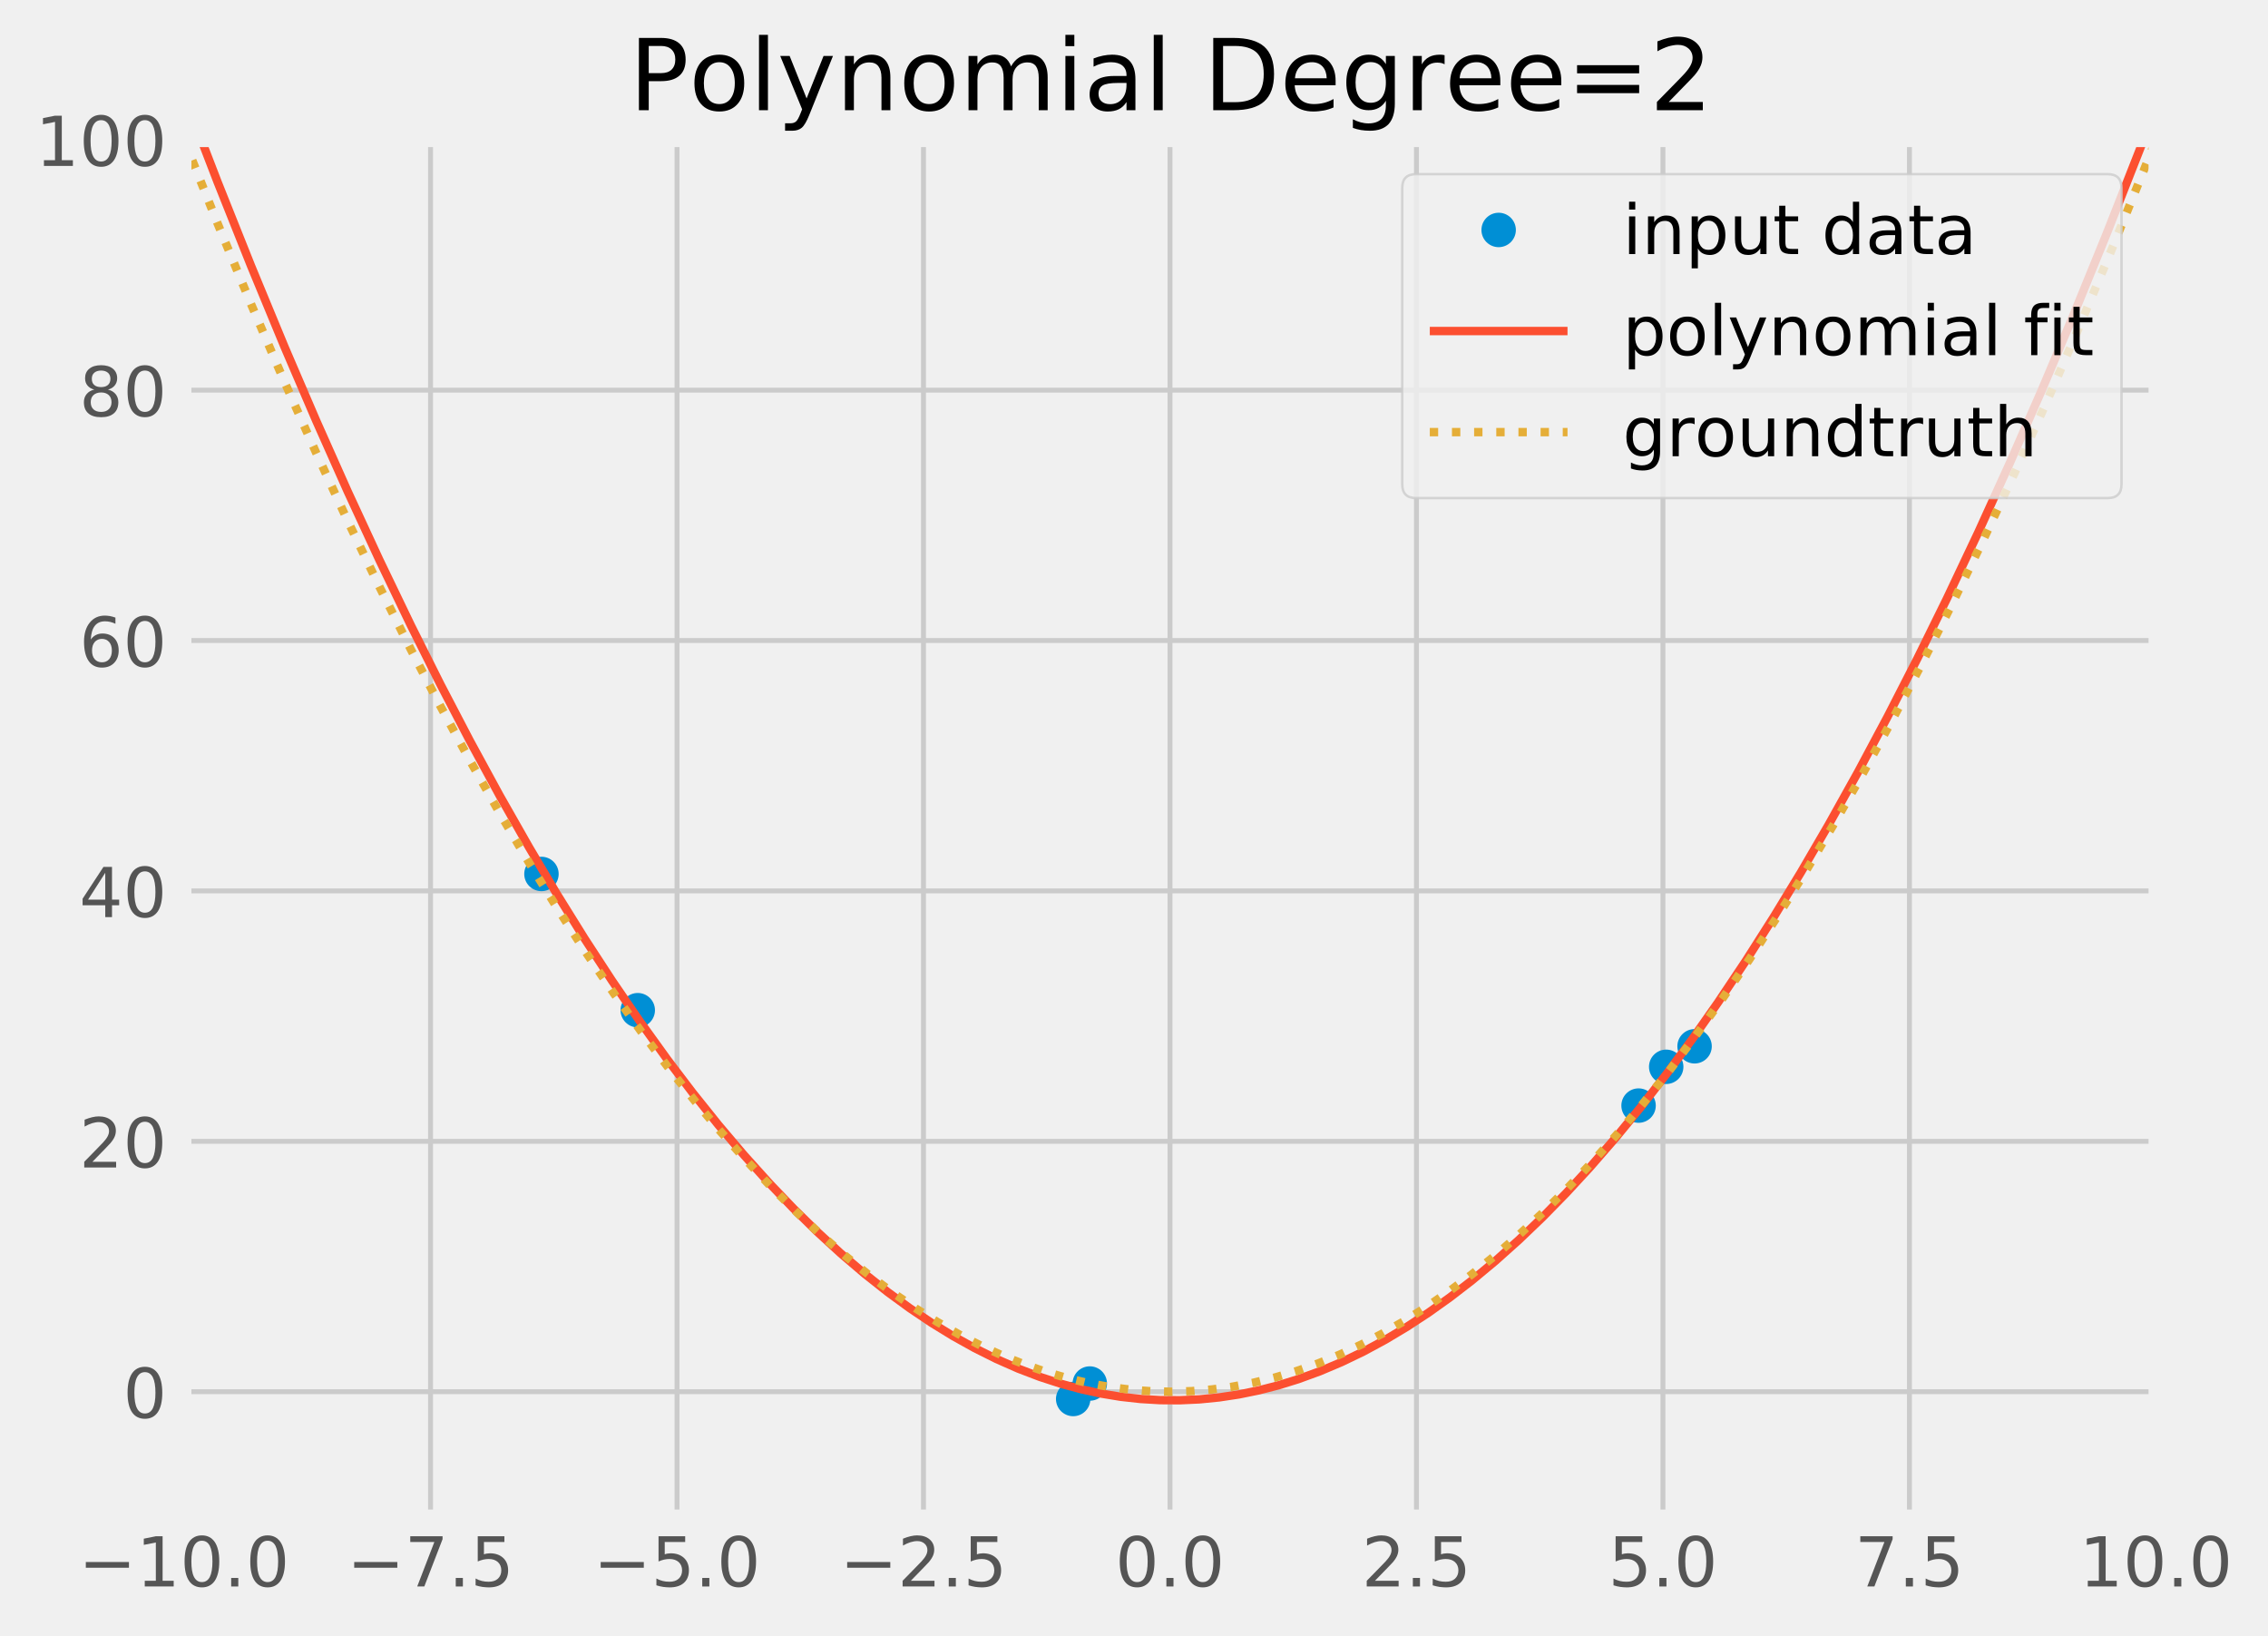 <?xml version="1.0" encoding="UTF-8"?>
<svg xmlns="http://www.w3.org/2000/svg" xmlns:xlink="http://www.w3.org/1999/xlink" width="461.101pt" height="332.586pt" viewBox="0 0 461.101 332.586" version="1.1">
<rect x="0" y="0" width="461.101" height="332.586" fill="#333333" stroke="none"/>
<defs>
<g>
<symbol overflow="visible" id="glyph0-0">
<path style="stroke:none;" d="M 1.734 -1.16 L 3.988 -1.16 L 3.988 -8.945 L 1.539 -8.457 L 1.539 -9.715 L 3.977 -10.207 L 5.363 -10.207 L 5.363 -1.16 L 7.617 -1.16 L 7.617 0 L 1.734 0 L 1.734 -1.16 "/>
</symbol>
<symbol overflow="visible" id="glyph0-1">
<path style="stroke:none;" d="M 4.453 -9.297 C 3.738 -9.297 3.207 -8.945 2.844 -8.246 C 2.477 -7.547 2.309 -6.496 2.309 -5.098 C 2.309 -3.695 2.477 -2.645 2.844 -1.945 C 3.207 -1.246 3.738 -0.895 4.453 -0.895 C 5.164 -0.895 5.699 -1.246 6.062 -1.945 C 6.41 -2.645 6.594 -3.695 6.594 -5.098 C 6.594 -6.496 6.41 -7.547 6.062 -8.246 C 5.699 -8.945 5.164 -9.297 4.453 -9.297 M 4.453 -10.387 C 5.586 -10.387 6.453 -9.926 7.07 -9.031 C 7.672 -8.121 7.98 -6.805 7.98 -5.098 C 7.98 -3.375 7.672 -2.059 7.07 -1.16 C 6.453 -0.266 5.586 0.184 4.453 0.184 C 3.305 0.184 2.422 -0.266 1.82 -1.16 C 1.219 -2.059 0.926 -3.375 0.926 -5.098 C 0.926 -6.805 1.219 -8.121 1.82 -9.031 C 2.422 -9.926 3.305 -10.387 4.453 -10.387 "/>
</symbol>
<symbol overflow="visible" id="glyph0-2">
<path style="stroke:none;" d="M 1.496 -1.734 L 2.941 -1.734 L 2.941 0 L 1.496 0 L 1.496 -1.734 "/>
</symbol>
<symbol overflow="visible" id="glyph0-3">
<path style="stroke:none;" d="M 1.148 -10.207 L 7.715 -10.207 L 7.715 -9.617 L 4.004 0 L 2.562 0 L 6.047 -9.043 L 1.148 -9.043 L 1.148 -10.207 "/>
</symbol>
<symbol overflow="visible" id="glyph0-4">
<path style="stroke:none;" d="M 1.512 -10.207 L 6.93 -10.207 L 6.93 -9.043 L 2.773 -9.043 L 2.773 -6.539 C 2.969 -6.609 3.18 -6.664 3.375 -6.691 C 3.57 -6.719 3.781 -6.746 3.977 -6.746 C 5.109 -6.746 6.008 -6.426 6.68 -5.809 C 7.352 -5.18 7.688 -4.34 7.688 -3.277 C 7.688 -2.172 7.336 -1.316 6.648 -0.715 C 5.965 -0.113 4.996 0.184 3.766 0.184 C 3.332 0.184 2.898 0.141 2.449 0.086 C 2.004 0.016 1.555 -0.086 1.078 -0.238 L 1.078 -1.625 C 1.484 -1.398 1.902 -1.23 2.352 -1.121 C 2.785 -1.008 3.246 -0.965 3.738 -0.965 C 4.523 -0.965 5.152 -1.16 5.613 -1.582 C 6.062 -2.004 6.301 -2.562 6.301 -3.277 C 6.301 -3.977 6.062 -4.535 5.613 -4.957 C 5.152 -5.375 4.523 -5.586 3.738 -5.586 C 3.375 -5.586 2.996 -5.543 2.633 -5.461 C 2.27 -5.375 1.891 -5.25 1.512 -5.082 L 1.512 -10.207 "/>
</symbol>
<symbol overflow="visible" id="glyph0-5">
<path style="stroke:none;" d="M 2.688 -1.16 L 7.504 -1.16 L 7.504 0 L 1.023 0 L 1.023 -1.16 C 1.539 -1.695 2.254 -2.422 3.164 -3.348 C 4.059 -4.258 4.633 -4.844 4.871 -5.109 C 5.32 -5.602 5.629 -6.02 5.797 -6.371 C 5.965 -6.707 6.062 -7.055 6.062 -7.391 C 6.062 -7.926 5.867 -8.371 5.488 -8.707 C 5.109 -9.043 4.621 -9.227 4.004 -9.227 C 3.57 -9.227 3.109 -9.141 2.633 -9.004 C 2.156 -8.848 1.637 -8.625 1.094 -8.316 L 1.094 -9.715 C 1.652 -9.941 2.172 -10.109 2.645 -10.219 C 3.121 -10.332 3.57 -10.387 3.977 -10.387 C 5.027 -10.387 5.867 -10.121 6.496 -9.59 C 7.125 -9.059 7.449 -8.359 7.449 -7.477 C 7.449 -7.055 7.363 -6.648 7.211 -6.285 C 7.055 -5.906 6.777 -5.461 6.355 -4.957 C 6.242 -4.816 5.879 -4.438 5.266 -3.809 C 4.648 -3.18 3.793 -2.297 2.688 -1.16 "/>
</symbol>
<symbol overflow="visible" id="glyph0-6">
<path style="stroke:none;" d="M 5.293 -9.004 L 1.805 -3.555 L 5.293 -3.555 L 5.293 -9.004 M 4.93 -10.207 L 6.664 -10.207 L 6.664 -3.555 L 8.121 -3.555 L 8.121 -2.406 L 6.664 -2.406 L 6.664 0 L 5.293 0 L 5.293 -2.406 L 0.688 -2.406 L 0.688 -3.738 L 4.93 -10.207 "/>
</symbol>
<symbol overflow="visible" id="glyph0-7">
<path style="stroke:none;" d="M 4.621 -5.656 C 4.004 -5.656 3.516 -5.434 3.148 -5.012 C 2.785 -4.594 2.605 -4.004 2.605 -3.277 C 2.605 -2.535 2.785 -1.945 3.148 -1.527 C 3.516 -1.105 4.004 -0.895 4.621 -0.895 C 5.234 -0.895 5.727 -1.105 6.09 -1.527 C 6.453 -1.945 6.637 -2.535 6.637 -3.277 C 6.637 -4.004 6.453 -4.594 6.09 -5.012 C 5.727 -5.434 5.234 -5.656 4.621 -5.656 M 7.363 -9.98 L 7.363 -8.723 C 7.016 -8.891 6.664 -9.016 6.312 -9.102 C 5.949 -9.184 5.602 -9.227 5.266 -9.227 C 4.34 -9.227 3.641 -8.918 3.164 -8.301 C 2.688 -7.688 2.406 -6.746 2.352 -5.516 C 2.617 -5.906 2.953 -6.215 3.359 -6.426 C 3.766 -6.637 4.215 -6.746 4.703 -6.746 C 5.727 -6.746 6.539 -6.426 7.125 -5.809 C 7.715 -5.195 8.023 -4.34 8.023 -3.277 C 8.023 -2.227 7.699 -1.387 7.086 -0.758 C 6.469 -0.125 5.641 0.184 4.621 0.184 C 3.445 0.184 2.535 -0.266 1.918 -1.16 C 1.289 -2.059 0.98 -3.375 0.98 -5.098 C 0.98 -6.707 1.359 -7.992 2.129 -8.945 C 2.883 -9.898 3.922 -10.387 5.207 -10.387 C 5.543 -10.387 5.895 -10.348 6.258 -10.289 C 6.609 -10.219 6.973 -10.121 7.363 -9.98 "/>
</symbol>
<symbol overflow="visible" id="glyph0-8">
<path style="stroke:none;" d="M 4.453 -4.844 C 3.793 -4.844 3.277 -4.66 2.898 -4.312 C 2.52 -3.961 2.34 -3.484 2.34 -2.871 C 2.34 -2.254 2.52 -1.766 2.898 -1.414 C 3.277 -1.062 3.793 -0.895 4.453 -0.895 C 5.098 -0.895 5.613 -1.062 5.992 -1.43 C 6.371 -1.777 6.566 -2.254 6.566 -2.871 C 6.566 -3.484 6.371 -3.961 6.008 -4.312 C 5.629 -4.66 5.109 -4.844 4.453 -4.844 M 3.066 -5.434 C 2.477 -5.57 2.016 -5.852 1.68 -6.258 C 1.344 -6.664 1.191 -7.152 1.191 -7.742 C 1.191 -8.555 1.469 -9.199 2.059 -9.676 C 2.633 -10.148 3.43 -10.387 4.453 -10.387 C 5.461 -10.387 6.258 -10.148 6.848 -9.676 C 7.422 -9.199 7.715 -8.555 7.715 -7.742 C 7.715 -7.152 7.547 -6.664 7.211 -6.258 C 6.875 -5.852 6.426 -5.57 5.84 -5.434 C 6.496 -5.277 7.016 -4.969 7.391 -4.523 C 7.758 -4.074 7.953 -3.516 7.953 -2.871 C 7.953 -1.875 7.645 -1.121 7.043 -0.602 C 6.426 -0.07 5.57 0.184 4.453 0.184 C 3.316 0.184 2.449 -0.07 1.848 -0.602 C 1.246 -1.121 0.953 -1.875 0.953 -2.871 C 0.953 -3.516 1.133 -4.074 1.512 -4.523 C 1.875 -4.969 2.395 -5.277 3.066 -5.434 M 2.562 -7.617 C 2.562 -7.086 2.715 -6.664 3.051 -6.371 C 3.387 -6.074 3.852 -5.938 4.453 -5.938 C 5.039 -5.938 5.504 -6.074 5.84 -6.371 C 6.176 -6.664 6.344 -7.086 6.344 -7.617 C 6.344 -8.148 6.176 -8.555 5.84 -8.848 C 5.504 -9.141 5.039 -9.297 4.453 -9.297 C 3.852 -9.297 3.387 -9.141 3.051 -8.848 C 2.715 -8.555 2.562 -8.148 2.562 -7.617 "/>
</symbol>
<symbol overflow="visible" id="glyph0-9">
<path style="stroke:none;" d="M 1.316 -7.656 L 2.574 -7.656 L 2.574 0 L 1.316 0 L 1.316 -7.656 M 1.316 -10.641 L 2.574 -10.641 L 2.574 -9.043 L 1.316 -9.043 L 1.316 -10.641 "/>
</symbol>
<symbol overflow="visible" id="glyph0-10">
<path style="stroke:none;" d="M 7.688 -4.621 L 7.688 0 L 6.426 0 L 6.426 -4.578 C 6.426 -5.305 6.273 -5.84 5.992 -6.203 C 5.711 -6.566 5.293 -6.746 4.73 -6.746 C 4.047 -6.746 3.516 -6.523 3.121 -6.09 C 2.73 -5.656 2.535 -5.066 2.535 -4.324 L 2.535 0 L 1.273 0 L 1.273 -7.656 L 2.535 -7.656 L 2.535 -6.469 C 2.828 -6.914 3.18 -7.266 3.598 -7.488 C 4.004 -7.715 4.48 -7.84 5.012 -7.84 C 5.879 -7.84 6.551 -7.559 7 -7.016 C 7.449 -6.469 7.688 -5.672 7.688 -4.621 "/>
</symbol>
<symbol overflow="visible" id="glyph0-11">
<path style="stroke:none;" d="M 2.535 -1.148 L 2.535 2.898 L 1.273 2.898 L 1.273 -7.656 L 2.535 -7.656 L 2.535 -6.496 C 2.785 -6.945 3.121 -7.281 3.527 -7.504 C 3.934 -7.727 4.426 -7.84 4.984 -7.84 C 5.906 -7.84 6.664 -7.461 7.254 -6.734 C 7.824 -5.992 8.121 -5.027 8.121 -3.82 C 8.121 -2.617 7.824 -1.637 7.254 -0.91 C 6.664 -0.184 5.906 0.184 4.984 0.184 C 4.426 0.184 3.934 0.07 3.527 -0.141 C 3.121 -0.352 2.785 -0.688 2.535 -1.148 M 6.816 -3.82 C 6.816 -4.746 6.621 -5.461 6.242 -5.992 C 5.852 -6.523 5.336 -6.789 4.676 -6.789 C 4.004 -6.789 3.484 -6.523 3.109 -5.992 C 2.715 -5.461 2.535 -4.746 2.535 -3.82 C 2.535 -2.898 2.715 -2.172 3.109 -1.637 C 3.484 -1.105 4.004 -0.855 4.676 -0.855 C 5.336 -0.855 5.852 -1.105 6.242 -1.637 C 6.621 -2.172 6.816 -2.898 6.816 -3.82 "/>
</symbol>
<symbol overflow="visible" id="glyph0-12">
<path style="stroke:none;" d="M 1.191 -3.023 L 1.191 -7.656 L 2.449 -7.656 L 2.449 -3.066 C 2.449 -2.34 2.59 -1.805 2.871 -1.441 C 3.148 -1.078 3.57 -0.895 4.145 -0.895 C 4.816 -0.895 5.363 -1.105 5.754 -1.539 C 6.145 -1.973 6.344 -2.562 6.344 -3.316 L 6.344 -7.656 L 7.602 -7.656 L 7.602 0 L 6.344 0 L 6.344 -1.176 C 6.035 -0.699 5.672 -0.363 5.277 -0.141 C 4.871 0.07 4.41 0.184 3.879 0.184 C 2.996 0.184 2.324 -0.086 1.875 -0.629 C 1.414 -1.16 1.191 -1.961 1.191 -3.023 M 4.355 -7.84 L 4.355 -7.84 "/>
</symbol>
<symbol overflow="visible" id="glyph0-13">
<path style="stroke:none;" d="M 2.562 -9.828 L 2.562 -7.656 L 5.152 -7.656 L 5.152 -6.68 L 2.562 -6.68 L 2.562 -2.52 C 2.562 -1.891 2.645 -1.484 2.812 -1.316 C 2.98 -1.133 3.332 -1.051 3.863 -1.051 L 5.152 -1.051 L 5.152 0 L 3.863 0 C 2.883 0 2.211 -0.184 1.848 -0.547 C 1.484 -0.91 1.301 -1.566 1.301 -2.52 L 1.301 -6.68 L 0.379 -6.68 L 0.379 -7.656 L 1.301 -7.656 L 1.301 -9.828 L 2.562 -9.828 "/>
</symbol>
<symbol overflow="visible" id="glyph0-14">
<path style="stroke:none;" d=""/>
</symbol>
<symbol overflow="visible" id="glyph0-15">
<path style="stroke:none;" d="M 6.355 -6.496 L 6.355 -10.641 L 7.617 -10.641 L 7.617 0 L 6.355 0 L 6.355 -1.148 C 6.09 -0.688 5.754 -0.352 5.348 -0.141 C 4.941 0.07 4.465 0.184 3.906 0.184 C 2.98 0.184 2.227 -0.184 1.637 -0.91 C 1.051 -1.637 0.77 -2.617 0.77 -3.82 C 0.77 -5.027 1.051 -5.992 1.637 -6.734 C 2.227 -7.461 2.98 -7.84 3.906 -7.84 C 4.465 -7.84 4.941 -7.727 5.348 -7.504 C 5.754 -7.281 6.09 -6.945 6.355 -6.496 M 2.07 -3.82 C 2.07 -2.898 2.254 -2.172 2.633 -1.637 C 3.012 -1.105 3.543 -0.855 4.215 -0.855 C 4.871 -0.855 5.391 -1.105 5.781 -1.637 C 6.16 -2.172 6.355 -2.898 6.355 -3.82 C 6.355 -4.746 6.16 -5.461 5.781 -5.992 C 5.391 -6.523 4.871 -6.789 4.215 -6.789 C 3.543 -6.789 3.012 -6.523 2.633 -5.992 C 2.254 -5.461 2.07 -4.746 2.07 -3.82 "/>
</symbol>
<symbol overflow="visible" id="glyph0-16">
<path style="stroke:none;" d="M 4.801 -3.852 C 3.781 -3.852 3.078 -3.723 2.688 -3.5 C 2.297 -3.262 2.102 -2.871 2.102 -2.309 C 2.102 -1.863 2.238 -1.496 2.535 -1.246 C 2.828 -0.98 3.234 -0.855 3.738 -0.855 C 4.438 -0.855 4.996 -1.094 5.418 -1.598 C 5.84 -2.086 6.047 -2.742 6.047 -3.57 L 6.047 -3.852 L 4.801 -3.852 M 7.309 -4.367 L 7.309 0 L 6.047 0 L 6.047 -1.16 C 5.754 -0.688 5.391 -0.352 4.969 -0.141 C 4.551 0.07 4.02 0.184 3.402 0.184 C 2.617 0.184 1.988 -0.027 1.527 -0.461 C 1.062 -0.895 0.84 -1.484 0.84 -2.227 C 0.84 -3.078 1.121 -3.723 1.707 -4.172 C 2.281 -4.605 3.137 -4.828 4.285 -4.828 L 6.047 -4.828 L 6.047 -4.957 C 6.047 -5.531 5.852 -5.977 5.473 -6.301 C 5.098 -6.609 4.562 -6.777 3.879 -6.777 C 3.43 -6.777 3.012 -6.719 2.59 -6.609 C 2.172 -6.496 1.777 -6.344 1.398 -6.145 L 1.398 -7.309 C 1.848 -7.477 2.297 -7.617 2.73 -7.699 C 3.164 -7.785 3.586 -7.84 4.004 -7.84 C 5.109 -7.84 5.938 -7.547 6.48 -6.973 C 7.027 -6.398 7.309 -5.531 7.309 -4.367 "/>
</symbol>
<symbol overflow="visible" id="glyph0-17">
<path style="stroke:none;" d="M 4.285 -6.777 C 3.613 -6.777 3.078 -6.512 2.688 -5.977 C 2.297 -5.445 2.102 -4.73 2.102 -3.82 C 2.102 -2.898 2.281 -2.184 2.676 -1.652 C 3.066 -1.121 3.598 -0.867 4.285 -0.867 C 4.957 -0.867 5.488 -1.121 5.879 -1.652 C 6.273 -2.184 6.469 -2.898 6.469 -3.82 C 6.469 -4.719 6.273 -5.445 5.879 -5.977 C 5.488 -6.512 4.957 -6.777 4.285 -6.777 M 4.285 -7.84 C 5.375 -7.84 6.23 -7.477 6.859 -6.777 C 7.477 -6.062 7.797 -5.082 7.797 -3.82 C 7.797 -2.562 7.477 -1.582 6.859 -0.883 C 6.23 -0.168 5.375 0.184 4.285 0.184 C 3.18 0.184 2.309 -0.168 1.695 -0.883 C 1.078 -1.582 0.77 -2.562 0.77 -3.82 C 0.77 -5.082 1.078 -6.062 1.695 -6.777 C 2.309 -7.477 3.18 -7.84 4.285 -7.84 "/>
</symbol>
<symbol overflow="visible" id="glyph0-18">
<path style="stroke:none;" d="M 1.316 -10.641 L 2.574 -10.641 L 2.574 0 L 1.316 0 L 1.316 -10.641 "/>
</symbol>
<symbol overflow="visible" id="glyph0-19">
<path style="stroke:none;" d="M 4.508 0.699 C 4.145 1.598 3.793 2.199 3.457 2.477 C 3.121 2.758 2.676 2.898 2.113 2.898 L 1.105 2.898 L 1.105 1.848 L 1.848 1.848 C 2.184 1.848 2.449 1.766 2.645 1.598 C 2.844 1.43 3.051 1.051 3.289 0.434 L 3.516 -0.125 L 0.422 -7.656 L 1.75 -7.656 L 4.145 -1.664 L 6.539 -7.656 L 7.867 -7.656 L 4.508 0.699 "/>
</symbol>
<symbol overflow="visible" id="glyph0-20">
<path style="stroke:none;" d="M 7.281 -6.188 C 7.59 -6.746 7.965 -7.152 8.398 -7.434 C 8.836 -7.699 9.352 -7.84 9.953 -7.84 C 10.738 -7.84 11.355 -7.559 11.789 -7 C 12.223 -6.441 12.445 -5.641 12.445 -4.621 L 12.445 0 L 11.188 0 L 11.188 -4.578 C 11.188 -5.305 11.047 -5.852 10.793 -6.215 C 10.527 -6.566 10.137 -6.746 9.605 -6.746 C 8.945 -6.746 8.43 -6.523 8.051 -6.09 C 7.672 -5.656 7.488 -5.066 7.488 -4.324 L 7.488 0 L 6.23 0 L 6.23 -4.578 C 6.23 -5.305 6.09 -5.852 5.84 -6.215 C 5.57 -6.566 5.164 -6.746 4.633 -6.746 C 3.988 -6.746 3.473 -6.523 3.094 -6.09 C 2.715 -5.656 2.535 -5.066 2.535 -4.324 L 2.535 0 L 1.273 0 L 1.273 -7.656 L 2.535 -7.656 L 2.535 -6.469 C 2.812 -6.93 3.164 -7.281 3.57 -7.504 C 3.961 -7.727 4.438 -7.84 4.996 -7.84 C 5.559 -7.84 6.02 -7.699 6.41 -7.422 C 6.805 -7.141 7.086 -6.719 7.281 -6.188 "/>
</symbol>
<symbol overflow="visible" id="glyph0-21">
<path style="stroke:none;" d="M 5.195 -10.641 L 5.195 -9.59 L 3.988 -9.59 C 3.543 -9.59 3.219 -9.492 3.051 -9.309 C 2.871 -9.129 2.785 -8.805 2.785 -8.328 L 2.785 -7.656 L 4.859 -7.656 L 4.859 -6.68 L 2.785 -6.68 L 2.785 0 L 1.527 0 L 1.527 -6.68 L 0.32 -6.68 L 0.32 -7.656 L 1.527 -7.656 L 1.527 -8.191 C 1.527 -9.031 1.723 -9.66 2.113 -10.051 C 2.508 -10.445 3.137 -10.641 4.004 -10.641 L 5.195 -10.641 "/>
</symbol>
<symbol overflow="visible" id="glyph0-22">
<path style="stroke:none;" d="M 6.355 -3.922 C 6.355 -4.816 6.16 -5.531 5.797 -6.035 C 5.418 -6.539 4.887 -6.789 4.215 -6.789 C 3.543 -6.789 3.012 -6.539 2.633 -6.035 C 2.254 -5.531 2.07 -4.816 2.07 -3.922 C 2.07 -3.012 2.254 -2.309 2.633 -1.805 C 3.012 -1.301 3.543 -1.051 4.215 -1.051 C 4.887 -1.051 5.418 -1.301 5.797 -1.805 C 6.16 -2.309 6.355 -3.012 6.355 -3.922 M 7.617 -0.953 C 7.617 0.336 7.32 1.301 6.746 1.945 C 6.16 2.574 5.277 2.898 4.09 2.898 C 3.641 2.898 3.234 2.855 2.844 2.801 C 2.449 2.73 2.059 2.633 1.695 2.492 L 1.695 1.273 C 2.059 1.469 2.422 1.609 2.785 1.707 C 3.148 1.805 3.516 1.863 3.891 1.863 C 4.703 1.863 5.32 1.637 5.738 1.219 C 6.145 0.785 6.355 0.141 6.355 -0.727 L 6.355 -1.344 C 6.09 -0.895 5.754 -0.559 5.348 -0.336 C 4.941 -0.113 4.465 0 3.906 0 C 2.953 0 2.199 -0.352 1.625 -1.062 C 1.051 -1.777 0.77 -2.73 0.77 -3.922 C 0.77 -5.098 1.051 -6.047 1.625 -6.762 C 2.199 -7.477 2.953 -7.84 3.906 -7.84 C 4.465 -7.84 4.941 -7.727 5.348 -7.504 C 5.754 -7.281 6.09 -6.945 6.355 -6.496 L 6.355 -7.656 L 7.617 -7.656 L 7.617 -0.953 "/>
</symbol>
<symbol overflow="visible" id="glyph0-23">
<path style="stroke:none;" d="M 5.754 -6.48 C 5.613 -6.566 5.461 -6.621 5.293 -6.664 C 5.125 -6.691 4.941 -6.719 4.746 -6.719 C 4.031 -6.719 3.484 -6.48 3.109 -6.02 C 2.715 -5.559 2.535 -4.898 2.535 -4.031 L 2.535 0 L 1.273 0 L 1.273 -7.656 L 2.535 -7.656 L 2.535 -6.469 C 2.785 -6.93 3.137 -7.281 3.555 -7.504 C 3.977 -7.727 4.492 -7.84 5.109 -7.84 C 5.195 -7.84 5.293 -7.824 5.402 -7.824 C 5.504 -7.812 5.613 -7.797 5.754 -7.77 L 5.754 -6.48 "/>
</symbol>
<symbol overflow="visible" id="glyph0-24">
<path style="stroke:none;" d="M 7.688 -4.621 L 7.688 0 L 6.426 0 L 6.426 -4.578 C 6.426 -5.305 6.273 -5.84 5.992 -6.203 C 5.711 -6.566 5.293 -6.746 4.73 -6.746 C 4.047 -6.746 3.516 -6.523 3.121 -6.09 C 2.73 -5.656 2.535 -5.066 2.535 -4.324 L 2.535 0 L 1.273 0 L 1.273 -10.641 L 2.535 -10.641 L 2.535 -6.469 C 2.828 -6.914 3.18 -7.266 3.598 -7.488 C 4.004 -7.715 4.48 -7.84 5.012 -7.84 C 5.879 -7.84 6.551 -7.559 7 -7.016 C 7.449 -6.469 7.688 -5.672 7.688 -4.621 "/>
</symbol>
<symbol overflow="visible" id="glyph1-0">
<path style="stroke:none;" d="M 3.973 -13.062 L 3.973 -7.539 L 6.473 -7.539 C 7.398 -7.539 8.105 -7.762 8.609 -8.246 C 9.113 -8.73 9.375 -9.414 9.375 -10.301 C 9.375 -11.188 9.113 -11.855 8.609 -12.34 C 8.105 -12.82 7.398 -13.062 6.473 -13.062 L 3.973 -13.062 M 1.977 -14.695 L 6.473 -14.695 C 8.105 -14.695 9.355 -14.312 10.199 -13.566 C 11.047 -12.82 11.473 -11.734 11.473 -10.301 C 11.473 -8.852 11.047 -7.742 10.199 -7.016 C 9.355 -6.27 8.105 -5.906 6.473 -5.906 L 3.973 -5.906 L 3.973 0 L 1.977 0 L 1.977 -14.695 "/>
</symbol>
<symbol overflow="visible" id="glyph1-1">
<path style="stroke:none;" d="M 6.168 -9.758 C 5.203 -9.758 4.434 -9.375 3.871 -8.609 C 3.305 -7.844 3.023 -6.812 3.023 -5.504 C 3.023 -4.172 3.285 -3.145 3.852 -2.379 C 4.414 -1.613 5.18 -1.25 6.168 -1.25 C 7.137 -1.25 7.902 -1.613 8.469 -2.379 C 9.031 -3.145 9.312 -4.172 9.312 -5.504 C 9.312 -6.793 9.031 -7.844 8.469 -8.609 C 7.902 -9.375 7.137 -9.758 6.168 -9.758 M 6.168 -11.289 C 7.742 -11.289 8.973 -10.766 9.879 -9.758 C 10.766 -8.73 11.23 -7.316 11.23 -5.504 C 11.23 -3.688 10.766 -2.277 9.879 -1.27 C 8.973 -0.242 7.742 0.262 6.168 0.262 C 4.578 0.262 3.328 -0.242 2.438 -1.27 C 1.551 -2.277 1.109 -3.688 1.109 -5.504 C 1.109 -7.316 1.551 -8.73 2.438 -9.758 C 3.328 -10.766 4.578 -11.289 6.168 -11.289 "/>
</symbol>
<symbol overflow="visible" id="glyph1-2">
<path style="stroke:none;" d="M 1.895 -15.32 L 3.711 -15.32 L 3.711 0 L 1.895 0 L 1.895 -15.32 "/>
</symbol>
<symbol overflow="visible" id="glyph1-3">
<path style="stroke:none;" d="M 6.492 1.008 C 5.969 2.297 5.465 3.164 4.98 3.566 C 4.496 3.973 3.852 4.172 3.043 4.172 L 1.594 4.172 L 1.594 2.66 L 2.66 2.66 C 3.145 2.66 3.527 2.539 3.809 2.297 C 4.094 2.055 4.395 1.512 4.738 0.625 L 5.059 -0.18 L 0.605 -11.027 L 2.52 -11.027 L 5.969 -2.398 L 9.414 -11.027 L 11.328 -11.027 L 6.492 1.008 "/>
</symbol>
<symbol overflow="visible" id="glyph1-4">
<path style="stroke:none;" d="M 11.066 -6.652 L 11.066 0 L 9.254 0 L 9.254 -6.594 C 9.254 -7.641 9.031 -8.406 8.629 -8.93 C 8.227 -9.453 7.621 -9.719 6.812 -9.719 C 5.828 -9.719 5.059 -9.395 4.496 -8.77 C 3.93 -8.145 3.648 -7.297 3.648 -6.23 L 3.648 0 L 1.836 0 L 1.836 -11.027 L 3.648 -11.027 L 3.648 -9.312 C 4.074 -9.961 4.578 -10.465 5.18 -10.785 C 5.766 -11.109 6.453 -11.289 7.219 -11.289 C 8.469 -11.289 9.434 -10.887 10.078 -10.102 C 10.727 -9.312 11.066 -8.164 11.066 -6.652 "/>
</symbol>
<symbol overflow="visible" id="glyph1-5">
<path style="stroke:none;" d="M 10.484 -8.91 C 10.926 -9.719 11.473 -10.301 12.098 -10.703 C 12.723 -11.09 13.469 -11.289 14.332 -11.289 C 15.461 -11.289 16.352 -10.887 16.977 -10.078 C 17.602 -9.273 17.922 -8.125 17.922 -6.652 L 17.922 0 L 16.109 0 L 16.109 -6.594 C 16.109 -7.641 15.906 -8.426 15.543 -8.949 C 15.16 -9.453 14.598 -9.719 13.828 -9.719 C 12.883 -9.719 12.137 -9.395 11.594 -8.77 C 11.047 -8.145 10.785 -7.297 10.785 -6.23 L 10.785 0 L 8.973 0 L 8.973 -6.594 C 8.973 -7.641 8.77 -8.426 8.406 -8.949 C 8.023 -9.453 7.438 -9.719 6.672 -9.719 C 5.746 -9.719 5 -9.395 4.457 -8.77 C 3.91 -8.145 3.648 -7.297 3.648 -6.23 L 3.648 0 L 1.836 0 L 1.836 -11.027 L 3.648 -11.027 L 3.648 -9.312 C 4.051 -9.98 4.555 -10.484 5.141 -10.805 C 5.707 -11.129 6.391 -11.289 7.195 -11.289 C 8.004 -11.289 8.668 -11.09 9.234 -10.684 C 9.797 -10.281 10.199 -9.676 10.484 -8.91 "/>
</symbol>
<symbol overflow="visible" id="glyph1-6">
<path style="stroke:none;" d="M 1.895 -11.027 L 3.711 -11.027 L 3.711 0 L 1.895 0 L 1.895 -11.027 M 1.895 -15.32 L 3.711 -15.32 L 3.711 -13.023 L 1.895 -13.023 L 1.895 -15.32 "/>
</symbol>
<symbol overflow="visible" id="glyph1-7">
<path style="stroke:none;" d="M 6.914 -5.543 C 5.441 -5.543 4.434 -5.363 3.871 -5.039 C 3.305 -4.699 3.023 -4.133 3.023 -3.328 C 3.023 -2.68 3.227 -2.156 3.648 -1.793 C 4.074 -1.41 4.656 -1.23 5.383 -1.23 C 6.391 -1.23 7.195 -1.574 7.801 -2.297 C 8.406 -3.004 8.711 -3.953 8.711 -5.141 L 8.711 -5.543 L 6.914 -5.543 M 10.523 -6.289 L 10.523 0 L 8.711 0 L 8.711 -1.672 C 8.285 -0.988 7.762 -0.504 7.156 -0.203 C 6.551 0.102 5.785 0.262 4.898 0.262 C 3.77 0.262 2.863 -0.039 2.199 -0.664 C 1.531 -1.289 1.211 -2.137 1.211 -3.207 C 1.211 -4.434 1.613 -5.363 2.461 -6.008 C 3.285 -6.633 4.516 -6.957 6.168 -6.957 L 8.711 -6.957 L 8.711 -7.137 C 8.711 -7.965 8.426 -8.609 7.883 -9.07 C 7.34 -9.516 6.57 -9.758 5.586 -9.758 C 4.938 -9.758 4.336 -9.676 3.73 -9.516 C 3.125 -9.355 2.559 -9.133 2.016 -8.852 L 2.016 -10.523 C 2.66 -10.766 3.305 -10.969 3.93 -11.09 C 4.555 -11.207 5.16 -11.289 5.766 -11.289 C 7.359 -11.289 8.547 -10.867 9.336 -10.039 C 10.121 -9.215 10.523 -7.965 10.523 -6.289 "/>
</symbol>
<symbol overflow="visible" id="glyph1-8">
<path style="stroke:none;" d=""/>
</symbol>
<symbol overflow="visible" id="glyph1-9">
<path style="stroke:none;" d="M 3.973 -13.062 L 3.973 -1.633 L 6.371 -1.633 C 8.387 -1.633 9.879 -2.078 10.824 -3.004 C 11.754 -3.93 12.238 -5.383 12.238 -7.359 C 12.238 -9.336 11.754 -10.766 10.824 -11.691 C 9.879 -12.602 8.387 -13.062 6.371 -13.062 L 3.973 -13.062 M 1.977 -14.695 L 6.066 -14.695 C 8.91 -14.695 11.008 -14.094 12.34 -12.922 C 13.668 -11.734 14.332 -9.879 14.332 -7.359 C 14.332 -4.816 13.648 -2.965 12.316 -1.773 C 10.988 -0.586 8.891 0 6.066 0 L 1.977 0 L 1.977 -14.695 "/>
</symbol>
<symbol overflow="visible" id="glyph1-10">
<path style="stroke:none;" d="M 11.328 -5.969 L 11.328 -5.082 L 3.004 -5.082 C 3.086 -3.832 3.449 -2.863 4.133 -2.219 C 4.797 -1.574 5.727 -1.25 6.934 -1.25 C 7.621 -1.25 8.305 -1.332 8.949 -1.492 C 9.598 -1.652 10.262 -1.914 10.906 -2.277 L 10.906 -0.566 C 10.262 -0.281 9.598 -0.059 8.91 0.059 C 8.227 0.18 7.52 0.262 6.836 0.262 C 5.059 0.262 3.668 -0.242 2.641 -1.25 C 1.613 -2.258 1.109 -3.648 1.109 -5.402 C 1.109 -7.195 1.594 -8.629 2.559 -9.695 C 3.527 -10.746 4.859 -11.289 6.512 -11.289 C 8.004 -11.289 9.172 -10.805 10.039 -9.859 C 10.887 -8.891 11.328 -7.602 11.328 -5.969 M 9.516 -6.492 C 9.496 -7.48 9.215 -8.266 8.688 -8.871 C 8.145 -9.453 7.418 -9.758 6.531 -9.758 C 5.523 -9.758 4.719 -9.453 4.113 -8.891 C 3.508 -8.324 3.145 -7.52 3.062 -6.492 L 9.516 -6.492 "/>
</symbol>
<symbol overflow="visible" id="glyph1-11">
<path style="stroke:none;" d="M 9.152 -5.645 C 9.152 -6.934 8.871 -7.965 8.348 -8.688 C 7.801 -9.414 7.035 -9.777 6.066 -9.777 C 5.102 -9.777 4.336 -9.414 3.789 -8.688 C 3.246 -7.965 2.984 -6.934 2.984 -5.645 C 2.984 -4.336 3.246 -3.328 3.789 -2.602 C 4.336 -1.875 5.102 -1.512 6.066 -1.512 C 7.035 -1.512 7.801 -1.875 8.348 -2.602 C 8.871 -3.328 9.152 -4.336 9.152 -5.645 M 10.969 -1.371 C 10.969 0.484 10.543 1.875 9.719 2.801 C 8.871 3.711 7.602 4.172 5.887 4.172 C 5.242 4.172 4.656 4.113 4.094 4.031 C 3.527 3.93 2.965 3.789 2.438 3.59 L 2.438 1.836 C 2.965 2.117 3.488 2.32 4.012 2.461 C 4.535 2.602 5.059 2.68 5.605 2.68 C 6.773 2.68 7.66 2.359 8.266 1.754 C 8.852 1.129 9.152 0.203 9.152 -1.047 L 9.152 -1.934 C 8.77 -1.289 8.285 -0.805 7.699 -0.484 C 7.117 -0.16 6.43 0 5.625 0 C 4.254 0 3.164 -0.504 2.34 -1.531 C 1.512 -2.559 1.109 -3.93 1.109 -5.645 C 1.109 -7.34 1.512 -8.711 2.34 -9.738 C 3.164 -10.766 4.254 -11.289 5.625 -11.289 C 6.43 -11.289 7.117 -11.129 7.699 -10.805 C 8.285 -10.484 8.77 -10 9.152 -9.355 L 9.152 -11.027 L 10.969 -11.027 L 10.969 -1.371 "/>
</symbol>
<symbol overflow="visible" id="glyph1-12">
<path style="stroke:none;" d="M 8.285 -9.336 C 8.086 -9.453 7.863 -9.535 7.621 -9.598 C 7.379 -9.637 7.117 -9.676 6.836 -9.676 C 5.805 -9.676 5.02 -9.336 4.477 -8.668 C 3.91 -8.004 3.648 -7.055 3.648 -5.805 L 3.648 0 L 1.836 0 L 1.836 -11.027 L 3.648 -11.027 L 3.648 -9.312 C 4.012 -9.98 4.516 -10.484 5.121 -10.805 C 5.727 -11.129 6.473 -11.289 7.359 -11.289 C 7.48 -11.289 7.621 -11.27 7.781 -11.27 C 7.922 -11.25 8.086 -11.23 8.285 -11.188 L 8.285 -9.336 "/>
</symbol>
<symbol overflow="visible" id="glyph1-13">
<path style="stroke:none;" d="M 2.137 -9.152 L 14.758 -9.152 L 14.758 -7.5 L 2.137 -7.5 L 2.137 -9.152 M 2.137 -5.141 L 14.758 -5.141 L 14.758 -3.469 L 2.137 -3.469 L 2.137 -5.141 "/>
</symbol>
<symbol overflow="visible" id="glyph1-14">
<path style="stroke:none;" d="M 3.871 -1.672 L 10.805 -1.672 L 10.805 0 L 1.473 0 L 1.473 -1.672 C 2.219 -2.438 3.246 -3.488 4.555 -4.816 C 5.848 -6.129 6.672 -6.977 7.016 -7.359 C 7.66 -8.062 8.105 -8.668 8.348 -9.172 C 8.59 -9.656 8.73 -10.16 8.73 -10.645 C 8.73 -11.41 8.445 -12.055 7.902 -12.539 C 7.359 -13.023 6.652 -13.285 5.766 -13.285 C 5.141 -13.285 4.477 -13.164 3.789 -12.961 C 3.105 -12.742 2.359 -12.418 1.574 -11.977 L 1.574 -13.992 C 2.379 -14.312 3.125 -14.555 3.809 -14.719 C 4.496 -14.879 5.141 -14.957 5.727 -14.957 C 7.238 -14.957 8.445 -14.574 9.355 -13.809 C 10.262 -13.043 10.727 -12.035 10.727 -10.766 C 10.727 -10.16 10.605 -9.574 10.383 -9.051 C 10.16 -8.508 9.758 -7.863 9.152 -7.137 C 8.992 -6.934 8.469 -6.391 7.582 -5.484 C 6.691 -4.578 5.465 -3.305 3.871 -1.672 "/>
</symbol>
</g>
<clipPath id="clip1">
  <path d="M 0 0 L 461.102 0 L 461.102 332.586 L 0 332.586 Z M 0 0 "/>
</clipPath>
<clipPath id="clip2">
  <path d="M 37.418 28.402 L 38 28.402 L 38 308.34 L 37.418 308.34 Z M 37.418 28.402 "/>
</clipPath>
<clipPath id="clip3">
  <path d="M 87 28.402 L 89 28.402 L 89 308.34 L 87 308.34 Z M 87 28.402 "/>
</clipPath>
<clipPath id="clip4">
  <path d="M 137 28.402 L 139 28.402 L 139 308.34 L 137 308.34 Z M 137 28.402 "/>
</clipPath>
<clipPath id="clip5">
  <path d="M 187 28.402 L 189 28.402 L 189 308.34 L 187 308.34 Z M 187 28.402 "/>
</clipPath>
<clipPath id="clip6">
  <path d="M 237 28.402 L 239 28.402 L 239 308.34 L 237 308.34 Z M 237 28.402 "/>
</clipPath>
<clipPath id="clip7">
  <path d="M 287 28.402 L 289 28.402 L 289 308.34 L 287 308.34 Z M 287 28.402 "/>
</clipPath>
<clipPath id="clip8">
  <path d="M 337 28.402 L 339 28.402 L 339 308.34 L 337 308.34 Z M 337 28.402 "/>
</clipPath>
<clipPath id="clip9">
  <path d="M 387 28.402 L 389 28.402 L 389 308.34 L 387 308.34 Z M 387 28.402 "/>
</clipPath>
<clipPath id="clip10">
  <path d="M 437 28.402 L 438.316 28.402 L 438.316 308.34 L 437 308.34 Z M 437 28.402 "/>
</clipPath>
<clipPath id="clip11">
  <path d="M 37.418 282 L 438.316 282 L 438.316 284 L 37.418 284 Z M 37.418 282 "/>
</clipPath>
<clipPath id="clip12">
  <path d="M 37.418 231 L 438.316 231 L 438.316 233 L 37.418 233 Z M 37.418 231 "/>
</clipPath>
<clipPath id="clip13">
  <path d="M 37.418 180 L 438.316 180 L 438.316 182 L 37.418 182 Z M 37.418 180 "/>
</clipPath>
<clipPath id="clip14">
  <path d="M 37.418 129 L 438.316 129 L 438.316 131 L 37.418 131 Z M 37.418 129 "/>
</clipPath>
<clipPath id="clip15">
  <path d="M 37.418 78 L 438.316 78 L 438.316 80 L 37.418 80 Z M 37.418 78 "/>
</clipPath>
<clipPath id="clip16">
  <path d="M 37.418 28.402 L 438.316 28.402 L 438.316 29 L 37.418 29 Z M 37.418 28.402 "/>
</clipPath>
<clipPath id="clip17">
  <path d="M 126.16 202 L 133 202 L 133 208.84 L 126.16 208.84 Z M 126.16 202 "/>
</clipPath>
<clipPath id="clip18">
  <path d="M 126.16 201.84 L 133.16 201.84 L 133.16 208.84 L 126.16 208.84 Z M 126.16 201.84 "/>
</clipPath>
<clipPath id="clip19">
  <path d="M 107 174.148 L 113.582 174.148 L 113.582 181 L 107 181 Z M 107 174.148 "/>
</clipPath>
<clipPath id="clip20">
  <path d="M 106.582 174.148 L 113.582 174.148 L 113.582 181.148 L 106.582 181.148 Z M 106.582 174.148 "/>
</clipPath>
<clipPath id="clip21">
  <path d="M 215 281 L 221.684 281 L 221.684 287.871 L 215 287.871 Z M 215 281 "/>
</clipPath>
<clipPath id="clip22">
  <path d="M 214.684 280.871 L 221.684 280.871 L 221.684 287.871 L 214.684 287.871 Z M 214.684 280.871 "/>
</clipPath>
<clipPath id="clip23">
  <path d="M 218.062 278 L 225 278 L 225 284.727 L 218.062 284.727 Z M 218.062 278 "/>
</clipPath>
<clipPath id="clip24">
  <path d="M 218.062 277.727 L 225.062 277.727 L 225.062 284.727 L 218.062 284.727 Z M 218.062 277.727 "/>
</clipPath>
<clipPath id="clip25">
  <path d="M 335.25 213.348 L 342 213.348 L 342 220 L 335.25 220 Z M 335.25 213.348 "/>
</clipPath>
<clipPath id="clip26">
  <path d="M 335.25 213.348 L 342.25 213.348 L 342.25 220.348 L 335.25 220.348 Z M 335.25 213.348 "/>
</clipPath>
<clipPath id="clip27">
  <path d="M 341.02 209.176 L 348 209.176 L 348 216 L 341.02 216 Z M 341.02 209.176 "/>
</clipPath>
<clipPath id="clip28">
  <path d="M 341.02 209.176 L 348.02 209.176 L 348.02 216.176 L 341.02 216.176 Z M 341.02 209.176 "/>
</clipPath>
<clipPath id="clip29">
  <path d="M 330 221.23 L 336.633 221.23 L 336.633 228 L 330 228 Z M 330 221.23 "/>
</clipPath>
<clipPath id="clip30">
  <path d="M 329.633 221.23 L 336.633 221.23 L 336.633 228.23 L 329.633 228.23 Z M 329.633 221.23 "/>
</clipPath>
<clipPath id="clip31">
  <path d="M 37.418 28.402 L 438.316 28.402 L 438.316 286 L 37.418 286 Z M 37.418 28.402 "/>
</clipPath>
<clipPath id="clip32">
  <path d="M 37.418 28.402 L 438.316 28.402 L 438.316 284 L 37.418 284 Z M 37.418 28.402 "/>
</clipPath>
</defs>
<g id="surface1">
<g clip-path="url(#clip1)" clip-rule="nonzero">
<path style=" stroke:none;fill-rule:nonzero;fill:rgb(94.116%,94.116%,94.116%);fill-opacity:1;" d="M 0 332.586 L 461.102 332.586 L 461.102 0 L 0 0 Z M 0 332.586 "/>
</g>
<path style=" stroke:none;fill-rule:nonzero;fill:rgb(94.116%,94.116%,94.116%);fill-opacity:1;" d="M 37.418 308.34 L 438.316 308.34 L 438.316 28.402 L 37.418 28.402 Z M 37.418 308.34 "/>
<g clip-path="url(#clip2)" clip-rule="nonzero">
<path style="fill:none;stroke-width:1;stroke-linecap:butt;stroke-linejoin:round;stroke:rgb(79.607%,79.607%,79.607%);stroke-opacity:1;stroke-miterlimit:10;" d="M 37.418 24.246 L 37.418 304.184 " transform="matrix(1,0,0,-1,0,332.586)"/>
</g>
<g style="fill:rgb(33.333%,33.333%,33.333%);fill-opacity:1;">
  <use xlink:href="#glyph0-0" x="27.696" y="322.48"/>
  <use xlink:href="#glyph0-1" x="36.6" y="322.48"/>
  <use xlink:href="#glyph0-2" x="45.504" y="322.48"/>
  <use xlink:href="#glyph0-1" x="49.956" y="322.48"/>
</g>
<path style=" stroke:none;fill-rule:nonzero;fill:rgb(33.333%,33.333%,33.333%);fill-opacity:1;" d="M 17.449 317.508 L 26.215 317.508 L 26.215 318.672 L 17.449 318.672 L 17.449 317.508 "/>
<g clip-path="url(#clip3)" clip-rule="nonzero">
<path style="fill:none;stroke-width:1;stroke-linecap:butt;stroke-linejoin:round;stroke:rgb(79.607%,79.607%,79.607%);stroke-opacity:1;stroke-miterlimit:10;" d="M 87.531 24.246 L 87.531 304.184 " transform="matrix(1,0,0,-1,0,332.586)"/>
</g>
<g style="fill:rgb(33.333%,33.333%,33.333%);fill-opacity:1;">
  <use xlink:href="#glyph0-3" x="82.261" y="322.48"/>
  <use xlink:href="#glyph0-2" x="91.165" y="322.48"/>
  <use xlink:href="#glyph0-4" x="95.617" y="322.48"/>
</g>
<path style=" stroke:none;fill-rule:nonzero;fill:rgb(33.333%,33.333%,33.333%);fill-opacity:1;" d="M 72.016 317.508 L 80.777 317.508 L 80.777 318.672 L 72.016 318.672 L 72.016 317.508 "/>
<g clip-path="url(#clip4)" clip-rule="nonzero">
<path style="fill:none;stroke-width:1;stroke-linecap:butt;stroke-linejoin:round;stroke:rgb(79.607%,79.607%,79.607%);stroke-opacity:1;stroke-miterlimit:10;" d="M 137.645 24.246 L 137.645 304.184 " transform="matrix(1,0,0,-1,0,332.586)"/>
</g>
<g style="fill:rgb(33.333%,33.333%,33.333%);fill-opacity:1;">
  <use xlink:href="#glyph0-4" x="132.373" y="322.48"/>
  <use xlink:href="#glyph0-2" x="141.277" y="322.48"/>
  <use xlink:href="#glyph0-1" x="145.729" y="322.48"/>
</g>
<path style=" stroke:none;fill-rule:nonzero;fill:rgb(33.333%,33.333%,33.333%);fill-opacity:1;" d="M 122.125 317.508 L 130.891 317.508 L 130.891 318.672 L 122.125 318.672 L 122.125 317.508 "/>
<g clip-path="url(#clip5)" clip-rule="nonzero">
<path style="fill:none;stroke-width:1;stroke-linecap:butt;stroke-linejoin:round;stroke:rgb(79.607%,79.607%,79.607%);stroke-opacity:1;stroke-miterlimit:10;" d="M 187.754 24.246 L 187.754 304.184 " transform="matrix(1,0,0,-1,0,332.586)"/>
</g>
<g style="fill:rgb(33.333%,33.333%,33.333%);fill-opacity:1;">
  <use xlink:href="#glyph0-5" x="182.485" y="322.48"/>
  <use xlink:href="#glyph0-2" x="191.389" y="322.48"/>
  <use xlink:href="#glyph0-4" x="195.841" y="322.48"/>
</g>
<path style=" stroke:none;fill-rule:nonzero;fill:rgb(33.333%,33.333%,33.333%);fill-opacity:1;" d="M 172.238 317.508 L 181.004 317.508 L 181.004 318.672 L 172.238 318.672 L 172.238 317.508 "/>
<g clip-path="url(#clip6)" clip-rule="nonzero">
<path style="fill:none;stroke-width:1;stroke-linecap:butt;stroke-linejoin:round;stroke:rgb(79.607%,79.607%,79.607%);stroke-opacity:1;stroke-miterlimit:10;" d="M 237.867 24.246 L 237.867 304.184 " transform="matrix(1,0,0,-1,0,332.586)"/>
</g>
<g style="fill:rgb(33.333%,33.333%,33.333%);fill-opacity:1;">
  <use xlink:href="#glyph0-1" x="226.734" y="322.48"/>
  <use xlink:href="#glyph0-2" x="235.638" y="322.48"/>
  <use xlink:href="#glyph0-1" x="240.09" y="322.48"/>
</g>
<g clip-path="url(#clip7)" clip-rule="nonzero">
<path style="fill:none;stroke-width:1;stroke-linecap:butt;stroke-linejoin:round;stroke:rgb(79.607%,79.607%,79.607%);stroke-opacity:1;stroke-miterlimit:10;" d="M 287.98 24.246 L 287.98 304.184 " transform="matrix(1,0,0,-1,0,332.586)"/>
</g>
<g style="fill:rgb(33.333%,33.333%,33.333%);fill-opacity:1;">
  <use xlink:href="#glyph0-5" x="276.846" y="322.48"/>
  <use xlink:href="#glyph0-2" x="285.75" y="322.48"/>
  <use xlink:href="#glyph0-4" x="290.202" y="322.48"/>
</g>
<g clip-path="url(#clip8)" clip-rule="nonzero">
<path style="fill:none;stroke-width:1;stroke-linecap:butt;stroke-linejoin:round;stroke:rgb(79.607%,79.607%,79.607%);stroke-opacity:1;stroke-miterlimit:10;" d="M 338.09 24.246 L 338.09 304.184 " transform="matrix(1,0,0,-1,0,332.586)"/>
</g>
<g style="fill:rgb(33.333%,33.333%,33.333%);fill-opacity:1;">
  <use xlink:href="#glyph0-4" x="326.958" y="322.48"/>
  <use xlink:href="#glyph0-2" x="335.862" y="322.48"/>
  <use xlink:href="#glyph0-1" x="340.314" y="322.48"/>
</g>
<g clip-path="url(#clip9)" clip-rule="nonzero">
<path style="fill:none;stroke-width:1;stroke-linecap:butt;stroke-linejoin:round;stroke:rgb(79.607%,79.607%,79.607%);stroke-opacity:1;stroke-miterlimit:10;" d="M 388.203 24.246 L 388.203 304.184 " transform="matrix(1,0,0,-1,0,332.586)"/>
</g>
<g style="fill:rgb(33.333%,33.333%,33.333%);fill-opacity:1;">
  <use xlink:href="#glyph0-3" x="377.07" y="322.48"/>
  <use xlink:href="#glyph0-2" x="385.974" y="322.48"/>
  <use xlink:href="#glyph0-4" x="390.426" y="322.48"/>
</g>
<g clip-path="url(#clip10)" clip-rule="nonzero">
<path style="fill:none;stroke-width:1;stroke-linecap:butt;stroke-linejoin:round;stroke:rgb(79.607%,79.607%,79.607%);stroke-opacity:1;stroke-miterlimit:10;" d="M 438.316 24.246 L 438.316 304.184 " transform="matrix(1,0,0,-1,0,332.586)"/>
</g>
<g style="fill:rgb(33.333%,33.333%,33.333%);fill-opacity:1;">
  <use xlink:href="#glyph0-0" x="422.729" y="322.48"/>
  <use xlink:href="#glyph0-1" x="431.633" y="322.48"/>
  <use xlink:href="#glyph0-2" x="440.537" y="322.48"/>
  <use xlink:href="#glyph0-1" x="444.989" y="322.48"/>
</g>
<g clip-path="url(#clip11)" clip-rule="nonzero">
<path style="fill:none;stroke-width:1;stroke-linecap:butt;stroke-linejoin:round;stroke:rgb(79.607%,79.607%,79.607%);stroke-opacity:1;stroke-miterlimit:10;" d="M 37.418 49.695 L 438.316 49.695 " transform="matrix(1,0,0,-1,0,332.586)"/>
</g>
<g style="fill:rgb(33.333%,33.333%,33.333%);fill-opacity:1;">
  <use xlink:href="#glyph0-1" x="25.012" y="288.211"/>
</g>
<g clip-path="url(#clip12)" clip-rule="nonzero">
<path style="fill:none;stroke-width:1;stroke-linecap:butt;stroke-linejoin:round;stroke:rgb(79.607%,79.607%,79.607%);stroke-opacity:1;stroke-miterlimit:10;" d="M 37.418 100.594 L 438.316 100.594 " transform="matrix(1,0,0,-1,0,332.586)"/>
</g>
<g style="fill:rgb(33.333%,33.333%,33.333%);fill-opacity:1;">
  <use xlink:href="#glyph0-5" x="16.106" y="237.313"/>
  <use xlink:href="#glyph0-1" x="25.01" y="237.313"/>
</g>
<g clip-path="url(#clip13)" clip-rule="nonzero">
<path style="fill:none;stroke-width:1;stroke-linecap:butt;stroke-linejoin:round;stroke:rgb(79.607%,79.607%,79.607%);stroke-opacity:1;stroke-miterlimit:10;" d="M 37.418 151.492 L 438.316 151.492 " transform="matrix(1,0,0,-1,0,332.586)"/>
</g>
<g style="fill:rgb(33.333%,33.333%,33.333%);fill-opacity:1;">
  <use xlink:href="#glyph0-6" x="16.106" y="186.416"/>
  <use xlink:href="#glyph0-1" x="25.01" y="186.416"/>
</g>
<g clip-path="url(#clip14)" clip-rule="nonzero">
<path style="fill:none;stroke-width:1;stroke-linecap:butt;stroke-linejoin:round;stroke:rgb(79.607%,79.607%,79.607%);stroke-opacity:1;stroke-miterlimit:10;" d="M 37.418 202.387 L 438.316 202.387 " transform="matrix(1,0,0,-1,0,332.586)"/>
</g>
<g style="fill:rgb(33.333%,33.333%,33.333%);fill-opacity:1;">
  <use xlink:href="#glyph0-7" x="16.106" y="135.518"/>
  <use xlink:href="#glyph0-1" x="25.01" y="135.518"/>
</g>
<g clip-path="url(#clip15)" clip-rule="nonzero">
<path style="fill:none;stroke-width:1;stroke-linecap:butt;stroke-linejoin:round;stroke:rgb(79.607%,79.607%,79.607%);stroke-opacity:1;stroke-miterlimit:10;" d="M 37.418 253.285 L 438.316 253.285 " transform="matrix(1,0,0,-1,0,332.586)"/>
</g>
<g style="fill:rgb(33.333%,33.333%,33.333%);fill-opacity:1;">
  <use xlink:href="#glyph0-8" x="16.106" y="84.621"/>
  <use xlink:href="#glyph0-1" x="25.01" y="84.621"/>
</g>
<g clip-path="url(#clip16)" clip-rule="nonzero">
<path style="fill:none;stroke-width:1;stroke-linecap:butt;stroke-linejoin:round;stroke:rgb(79.607%,79.607%,79.607%);stroke-opacity:1;stroke-miterlimit:10;" d="M 37.418 304.184 L 438.316 304.184 " transform="matrix(1,0,0,-1,0,332.586)"/>
</g>
<g style="fill:rgb(33.333%,33.333%,33.333%);fill-opacity:1;">
  <use xlink:href="#glyph0-0" x="7.2" y="33.723"/>
  <use xlink:href="#glyph0-1" x="16.104" y="33.723"/>
  <use xlink:href="#glyph0-1" x="25.008" y="33.723"/>
</g>
<g clip-path="url(#clip17)" clip-rule="nonzero">
<path style=" stroke:none;fill-rule:nonzero;fill:rgb(0%,56.078%,83.528%);fill-opacity:1;" d="M 129.66 208.34 C 130.453 208.34 131.219 208.023 131.781 207.461 C 132.344 206.898 132.66 206.137 132.66 205.34 C 132.66 204.543 132.344 203.781 131.781 203.219 C 131.219 202.656 130.453 202.34 129.66 202.34 C 128.863 202.34 128.102 202.656 127.539 203.219 C 126.977 203.781 126.66 204.543 126.66 205.34 C 126.66 206.137 126.977 206.898 127.539 207.461 C 128.102 208.023 128.863 208.34 129.66 208.34 Z M 129.66 208.34 "/>
</g>
<g clip-path="url(#clip18)" clip-rule="nonzero">
<path style="fill:none;stroke-width:1;stroke-linecap:butt;stroke-linejoin:round;stroke:rgb(0%,56.078%,83.528%);stroke-opacity:1;stroke-miterlimit:10;" d="M 0.001 -3 C 0.794 -3 1.56 -2.684 2.122 -2.121 C 2.685 -1.559 3.001 -0.797 3.001 0 C 3.001 0.797 2.685 1.559 2.122 2.121 C 1.56 2.684 0.794 3 0.001 3 C -0.796 3 -1.557 2.684 -2.12 2.121 C -2.682 1.559 -2.999 0.797 -2.999 0 C -2.999 -0.797 -2.682 -1.559 -2.12 -2.121 C -1.557 -2.684 -0.796 -3 0.001 -3 Z M 0.001 -3 " transform="matrix(1,0,0,-1,129.659,205.34)"/>
</g>
<g clip-path="url(#clip19)" clip-rule="nonzero">
<path style=" stroke:none;fill-rule:nonzero;fill:rgb(0%,56.078%,83.528%);fill-opacity:1;" d="M 110.082 180.648 C 110.879 180.648 111.641 180.332 112.203 179.77 C 112.766 179.207 113.082 178.445 113.082 177.648 C 113.082 176.852 112.766 176.09 112.203 175.527 C 111.641 174.965 110.879 174.648 110.082 174.648 C 109.289 174.648 108.523 174.965 107.961 175.527 C 107.398 176.09 107.082 176.852 107.082 177.648 C 107.082 178.445 107.398 179.207 107.961 179.77 C 108.523 180.332 109.289 180.648 110.082 180.648 Z M 110.082 180.648 "/>
</g>
<g clip-path="url(#clip20)" clip-rule="nonzero">
<path style="fill:none;stroke-width:1;stroke-linecap:butt;stroke-linejoin:round;stroke:rgb(0%,56.078%,83.528%);stroke-opacity:1;stroke-miterlimit:10;" d="M -0.001 -3 C 0.796 -3 1.557 -2.684 2.12 -2.121 C 2.682 -1.559 2.999 -0.797 2.999 -0 C 2.999 0.797 2.682 1.558 2.12 2.121 C 1.557 2.683 0.796 3 -0.001 3 C -0.794 3 -1.56 2.683 -2.122 2.121 C -2.685 1.558 -3.001 0.797 -3.001 -0 C -3.001 -0.797 -2.685 -1.559 -2.122 -2.121 C -1.56 -2.684 -0.794 -3 -0.001 -3 Z M -0.001 -3 " transform="matrix(1,0,0,-1,110.083,177.648)"/>
</g>
<g clip-path="url(#clip21)" clip-rule="nonzero">
<path style=" stroke:none;fill-rule:nonzero;fill:rgb(0%,56.078%,83.528%);fill-opacity:1;" d="M 218.184 287.371 C 218.98 287.371 219.742 287.055 220.305 286.492 C 220.867 285.93 221.184 285.164 221.184 284.371 C 221.184 283.574 220.867 282.812 220.305 282.25 C 219.742 281.688 218.98 281.371 218.184 281.371 C 217.391 281.371 216.625 281.688 216.062 282.25 C 215.5 282.812 215.184 283.574 215.184 284.371 C 215.184 285.164 215.5 285.93 216.062 286.492 C 216.625 287.055 217.391 287.371 218.184 287.371 Z M 218.184 287.371 "/>
</g>
<g clip-path="url(#clip22)" clip-rule="nonzero">
<path style="fill:none;stroke-width:1;stroke-linecap:butt;stroke-linejoin:round;stroke:rgb(0%,56.078%,83.528%);stroke-opacity:1;stroke-miterlimit:10;" d="M -0.001 -3.001 C 0.796 -3.001 1.557 -2.685 2.12 -2.123 C 2.682 -1.56 2.999 -0.794 2.999 -0.001 C 2.999 0.795 2.682 1.557 2.12 2.12 C 1.557 2.682 0.796 2.999 -0.001 2.999 C -0.794 2.999 -1.56 2.682 -2.122 2.12 C -2.685 1.557 -3.001 0.795 -3.001 -0.001 C -3.001 -0.794 -2.685 -1.56 -2.122 -2.123 C -1.56 -2.685 -0.794 -3.001 -0.001 -3.001 Z M -0.001 -3.001 " transform="matrix(1,0,0,-1,218.185,284.37)"/>
</g>
<g clip-path="url(#clip23)" clip-rule="nonzero">
<path style=" stroke:none;fill-rule:nonzero;fill:rgb(0%,56.078%,83.528%);fill-opacity:1;" d="M 221.562 284.227 C 222.359 284.227 223.125 283.914 223.688 283.352 C 224.25 282.789 224.562 282.023 224.562 281.227 C 224.562 280.434 224.25 279.668 223.688 279.105 C 223.125 278.543 222.359 278.227 221.562 278.227 C 220.77 278.227 220.004 278.543 219.441 279.105 C 218.879 279.668 218.562 280.434 218.562 281.227 C 218.562 282.023 218.879 282.789 219.441 283.352 C 220.004 283.914 220.77 284.227 221.562 284.227 Z M 221.562 284.227 "/>
</g>
<g clip-path="url(#clip24)" clip-rule="nonzero">
<path style="fill:none;stroke-width:1;stroke-linecap:butt;stroke-linejoin:round;stroke:rgb(0%,56.078%,83.528%);stroke-opacity:1;stroke-miterlimit:10;" d="M -0.002 -2.998 C 0.795 -2.998 1.561 -2.686 2.123 -2.123 C 2.686 -1.561 2.998 -0.795 2.998 0.002 C 2.998 0.795 2.686 1.56 2.123 2.123 C 1.561 2.685 0.795 3.002 -0.002 3.002 C -0.795 3.002 -1.56 2.685 -2.123 2.123 C -2.685 1.56 -3.002 0.795 -3.002 0.002 C -3.002 -0.795 -2.685 -1.561 -2.123 -2.123 C -1.56 -2.686 -0.795 -2.998 -0.002 -2.998 Z M -0.002 -2.998 " transform="matrix(1,0,0,-1,221.564,281.228)"/>
</g>
<g clip-path="url(#clip25)" clip-rule="nonzero">
<path style=" stroke:none;fill-rule:nonzero;fill:rgb(0%,56.078%,83.528%);fill-opacity:1;" d="M 338.75 219.848 C 339.547 219.848 340.309 219.531 340.871 218.969 C 341.434 218.406 341.75 217.645 341.75 216.848 C 341.75 216.051 341.434 215.289 340.871 214.727 C 340.309 214.164 339.547 213.848 338.75 213.848 C 337.953 213.848 337.191 214.164 336.629 214.727 C 336.066 215.289 335.75 216.051 335.75 216.848 C 335.75 217.645 336.066 218.406 336.629 218.969 C 337.191 219.531 337.953 219.848 338.75 219.848 Z M 338.75 219.848 "/>
</g>
<g clip-path="url(#clip26)" clip-rule="nonzero">
<path style="fill:none;stroke-width:1;stroke-linecap:butt;stroke-linejoin:round;stroke:rgb(0%,56.078%,83.528%);stroke-opacity:1;stroke-miterlimit:10;" d="M -0 -3 C 0.797 -3 1.558 -2.684 2.121 -2.121 C 2.683 -1.559 3 -0.797 3 -0 C 3 0.797 2.683 1.558 2.121 2.121 C 1.558 2.683 0.797 3 -0 3 C -0.797 3 -1.559 2.683 -2.121 2.121 C -2.684 1.558 -3 0.797 -3 -0 C -3 -0.797 -2.684 -1.559 -2.121 -2.121 C -1.559 -2.684 -0.797 -3 -0 -3 Z M -0 -3 " transform="matrix(1,0,0,-1,338.75,216.847)"/>
</g>
<g clip-path="url(#clip27)" clip-rule="nonzero">
<path style=" stroke:none;fill-rule:nonzero;fill:rgb(0%,56.078%,83.528%);fill-opacity:1;" d="M 344.52 215.676 C 345.316 215.676 346.078 215.359 346.641 214.797 C 347.203 214.234 347.52 213.473 347.52 212.676 C 347.52 211.879 347.203 211.117 346.641 210.555 C 346.078 209.992 345.316 209.676 344.52 209.676 C 343.727 209.676 342.961 209.992 342.398 210.555 C 341.836 211.117 341.52 211.879 341.52 212.676 C 341.52 213.473 341.836 214.234 342.398 214.797 C 342.961 215.359 343.727 215.676 344.52 215.676 Z M 344.52 215.676 "/>
</g>
<g clip-path="url(#clip28)" clip-rule="nonzero">
<path style="fill:none;stroke-width:1;stroke-linecap:butt;stroke-linejoin:round;stroke:rgb(0%,56.078%,83.528%);stroke-opacity:1;stroke-miterlimit:10;" d="M -0.002 -3.001 C 0.795 -3.001 1.557 -2.684 2.12 -2.122 C 2.682 -1.559 2.998 -0.797 2.998 -0.001 C 2.998 0.796 2.682 1.558 2.12 2.121 C 1.557 2.683 0.795 2.999 -0.002 2.999 C -0.795 2.999 -1.56 2.683 -2.123 2.121 C -2.685 1.558 -3.002 0.796 -3.002 -0.001 C -3.002 -0.797 -2.685 -1.559 -2.123 -2.122 C -1.56 -2.684 -0.795 -3.001 -0.002 -3.001 Z M -0.002 -3.001 " transform="matrix(1,0,0,-1,344.521,212.675)"/>
</g>
<g clip-path="url(#clip29)" clip-rule="nonzero">
<path style=" stroke:none;fill-rule:nonzero;fill:rgb(0%,56.078%,83.528%);fill-opacity:1;" d="M 333.133 227.73 C 333.93 227.73 334.691 227.414 335.254 226.852 C 335.816 226.289 336.133 225.527 336.133 224.73 C 336.133 223.934 335.816 223.172 335.254 222.609 C 334.691 222.047 333.93 221.73 333.133 221.73 C 332.34 221.73 331.574 222.047 331.012 222.609 C 330.449 223.172 330.133 223.934 330.133 224.73 C 330.133 225.527 330.449 226.289 331.012 226.852 C 331.574 227.414 332.34 227.73 333.133 227.73 Z M 333.133 227.73 "/>
</g>
<g clip-path="url(#clip30)" clip-rule="nonzero">
<path style="fill:none;stroke-width:1;stroke-linecap:butt;stroke-linejoin:round;stroke:rgb(0%,56.078%,83.528%);stroke-opacity:1;stroke-miterlimit:10;" d="M -0.001 -3 C 0.796 -3 1.558 -2.683 2.12 -2.121 C 2.683 -1.558 2.999 -0.797 2.999 0 C 2.999 0.797 2.683 1.559 2.12 2.121 C 1.558 2.684 0.796 3 -0.001 3 C -0.794 3 -1.559 2.684 -2.122 2.121 C -2.684 1.559 -3.001 0.797 -3.001 0 C -3.001 -0.797 -2.684 -1.558 -2.122 -2.121 C -1.559 -2.683 -0.794 -3 -0.001 -3 Z M -0.001 -3 " transform="matrix(1,0,0,-1,333.134,224.731)"/>
</g>
<g clip-path="url(#clip31)" clip-rule="nonzero">
<path style="fill:none;stroke-width:1.7;stroke-linecap:butt;stroke-linejoin:round;stroke:rgb(98.822%,30.98%,18.823%);stroke-opacity:1;stroke-miterlimit:10;" d="M 37.418 313.289 L 44.234 295.594 L 51.051 278.512 L 57.863 262.035 L 64.277 247.09 L 70.691 232.684 L 77.109 218.816 L 83.523 205.492 L 89.535 193.492 L 95.547 181.965 L 101.562 170.914 L 107.574 160.34 L 113.188 150.899 L 118.801 141.871 L 124.414 133.262 L 130.027 125.063 L 135.637 117.277 L 140.852 110.418 L 146.062 103.918 L 151.273 97.773 L 156.484 91.988 L 161.297 86.961 L 166.105 82.242 L 170.918 77.824 L 175.727 73.715 L 180.539 69.906 L 184.949 66.684 L 189.359 63.715 L 193.77 61.004 L 198.18 58.547 L 202.59 56.344 L 206.996 54.398 L 211.406 52.711 L 215.816 51.277 L 219.828 50.195 L 223.836 49.324 L 227.844 48.664 L 231.852 48.219 L 235.863 47.981 L 239.871 47.957 L 243.879 48.141 L 247.891 48.539 L 251.898 49.145 L 255.906 49.965 L 259.918 50.996 L 263.926 52.238 L 268.336 53.848 L 272.746 55.715 L 277.156 57.836 L 281.562 60.215 L 285.973 62.848 L 290.383 65.734 L 294.793 68.879 L 299.203 72.277 L 304.016 76.277 L 308.824 80.582 L 313.637 85.191 L 318.445 90.106 L 323.258 95.324 L 328.469 101.316 L 333.68 107.668 L 338.891 114.379 L 344.105 121.445 L 349.316 128.867 L 354.93 137.262 L 360.539 146.07 L 366.152 155.293 L 371.766 164.93 L 377.781 175.711 L 383.793 186.969 L 389.805 198.703 L 395.82 210.914 L 402.234 224.461 L 408.648 238.551 L 415.062 253.18 L 421.477 268.348 L 428.293 285.059 L 435.109 302.383 L 437.914 309.691 " transform="matrix(1,0,0,-1,0,332.586)"/>
</g>
<g clip-path="url(#clip32)" clip-rule="nonzero">
<path style="fill:none;stroke-width:1.7;stroke-linecap:butt;stroke-linejoin:round;stroke:rgb(89.803%,68.234%,21.96%);stroke-opacity:1;stroke-dasharray:1.7,2.805;stroke-miterlimit:10;" d="M 37.418 304.184 L 44.234 287.172 L 51.051 270.75 L 57.863 254.914 L 64.277 240.551 L 70.691 226.707 L 77.109 213.383 L 83.523 200.582 L 89.535 189.055 L 95.547 177.984 L 101.562 167.371 L 107.574 157.215 L 113.59 147.52 L 119.203 138.883 L 124.812 130.649 L 130.426 122.809 L 136.039 115.371 L 141.25 108.82 L 146.461 102.613 L 151.676 96.75 L 156.887 91.231 L 162.098 86.059 L 166.906 81.586 L 171.719 77.41 L 176.531 73.523 L 181.34 69.934 L 186.152 66.637 L 190.562 63.871 L 194.973 61.352 L 199.379 59.078 L 203.789 57.051 L 208.199 55.27 L 212.609 53.734 L 217.02 52.449 L 221.43 51.406 L 225.84 50.613 L 230.25 50.063 L 234.258 49.777 L 238.27 49.695 L 242.277 49.82 L 246.285 50.145 L 250.293 50.672 L 254.703 51.492 L 259.113 52.555 L 263.523 53.863 L 267.934 55.422 L 272.344 57.223 L 276.754 59.273 L 281.164 61.57 L 285.574 64.109 L 289.984 66.898 L 294.395 69.934 L 299.203 73.523 L 304.016 77.41 L 308.824 81.586 L 313.637 86.059 L 318.445 90.82 L 323.66 96.313 L 328.871 102.148 L 334.082 108.328 L 339.293 114.852 L 344.504 121.723 L 350.117 129.504 L 355.73 137.684 L 361.344 146.262 L 366.957 155.242 L 372.566 164.617 L 378.582 175.109 L 384.594 186.055 L 390.609 197.461 L 396.621 209.328 L 403.035 222.484 L 409.449 236.168 L 415.863 250.371 L 422.277 265.094 L 429.094 281.309 L 435.91 298.113 L 437.914 303.164 " transform="matrix(1,0,0,-1,0,332.586)"/>
</g>
<path style="fill:none;stroke-width:3;stroke-linecap:square;stroke-linejoin:miter;stroke:rgb(94.116%,94.116%,94.116%);stroke-opacity:1;stroke-miterlimit:10;" d="M 37.418 24.246 L 37.418 304.184 " transform="matrix(1,0,0,-1,0,332.586)"/>
<path style="fill:none;stroke-width:3;stroke-linecap:square;stroke-linejoin:miter;stroke:rgb(94.116%,94.116%,94.116%);stroke-opacity:1;stroke-miterlimit:10;" d="M 438.316 24.246 L 438.316 304.184 " transform="matrix(1,0,0,-1,0,332.586)"/>
<path style="fill:none;stroke-width:3;stroke-linecap:square;stroke-linejoin:miter;stroke:rgb(94.116%,94.116%,94.116%);stroke-opacity:1;stroke-miterlimit:10;" d="M 37.418 24.246 L 438.316 24.246 " transform="matrix(1,0,0,-1,0,332.586)"/>
<path style="fill:none;stroke-width:3;stroke-linecap:square;stroke-linejoin:miter;stroke:rgb(94.116%,94.116%,94.116%);stroke-opacity:1;stroke-miterlimit:10;" d="M 37.418 304.184 L 438.316 304.184 " transform="matrix(1,0,0,-1,0,332.586)"/>
<g style="fill:rgb(0%,0%,0%);fill-opacity:1;">
  <use xlink:href="#glyph1-0" x="127.921" y="22.403"/>
  <use xlink:href="#glyph1-1" x="140.078" y="22.403"/>
  <use xlink:href="#glyph1-2" x="152.416" y="22.403"/>
  <use xlink:href="#glyph1-3" x="158.02" y="22.403"/>
  <use xlink:href="#glyph1-4" x="169.955" y="22.403"/>
  <use xlink:href="#glyph1-1" x="182.736" y="22.403"/>
  <use xlink:href="#glyph1-5" x="195.074" y="22.403"/>
  <use xlink:href="#glyph1-6" x="214.71" y="22.403"/>
  <use xlink:href="#glyph1-7" x="220.315" y="22.403"/>
  <use xlink:href="#glyph1-2" x="232.673" y="22.403"/>
  <use xlink:href="#glyph1-8" x="238.277" y="22.403"/>
  <use xlink:href="#glyph1-9" x="244.688" y="22.403"/>
  <use xlink:href="#glyph1-10" x="260.211" y="22.403"/>
  <use xlink:href="#glyph1-11" x="272.61" y="22.403"/>
  <use xlink:href="#glyph1-12" x="285.411" y="22.403"/>
  <use xlink:href="#glyph1-10" x="293.697" y="22.403"/>
  <use xlink:href="#glyph1-10" x="306.096" y="22.403"/>
  <use xlink:href="#glyph1-13" x="318.494" y="22.403"/>
  <use xlink:href="#glyph1-14" x="335.388" y="22.403"/>
</g>
<path style="fill-rule:nonzero;fill:rgb(94.116%,94.116%,94.116%);fill-opacity:0.8;stroke-width:0.5;stroke-linecap:butt;stroke-linejoin:miter;stroke:rgb(79.999%,79.999%,79.999%);stroke-opacity:0.8;stroke-miterlimit:10;" d="M 287.887 231.344 L 428.516 231.344 C 430.383 231.344 431.316 232.277 431.316 234.141 L 431.316 294.383 C 431.316 296.25 430.383 297.184 428.516 297.184 L 287.887 297.184 C 286.02 297.184 285.086 296.25 285.086 294.383 L 285.086 234.141 C 285.086 232.277 286.02 231.344 287.887 231.344 Z M 287.887 231.344 " transform="matrix(1,0,0,-1,0,332.586)"/>
<path style="fill-rule:nonzero;fill:rgb(0%,56.078%,83.528%);fill-opacity:1;stroke-width:1;stroke-linecap:butt;stroke-linejoin:round;stroke:rgb(0%,56.078%,83.528%);stroke-opacity:1;stroke-miterlimit:10;" d="M 304.688 282.844 C 305.48 282.844 306.246 283.16 306.809 283.723 C 307.371 284.285 307.688 285.047 307.688 285.844 C 307.688 286.637 307.371 287.402 306.809 287.965 C 306.246 288.527 305.48 288.844 304.688 288.844 C 303.891 288.844 303.129 288.527 302.566 287.965 C 302.004 287.402 301.688 286.637 301.688 285.844 C 301.688 285.047 302.004 284.285 302.566 283.723 C 303.129 283.16 303.891 282.844 304.688 282.844 Z M 304.688 282.844 " transform="matrix(1,0,0,-1,0,332.586)"/>
<g style="fill:rgb(0%,0%,0%);fill-opacity:1;">
  <use xlink:href="#glyph0-9" x="329.887" y="51.644"/>
  <use xlink:href="#glyph0-10" x="333.779" y="51.644"/>
  <use xlink:href="#glyph0-11" x="342.655" y="51.644"/>
  <use xlink:href="#glyph0-12" x="351.545" y="51.644"/>
  <use xlink:href="#glyph0-13" x="360.421" y="51.644"/>
  <use xlink:href="#glyph0-14" x="365.909" y="51.644"/>
  <use xlink:href="#glyph0-15" x="370.361" y="51.644"/>
  <use xlink:href="#glyph0-16" x="379.251" y="51.644"/>
  <use xlink:href="#glyph0-13" x="387.833" y="51.644"/>
  <use xlink:href="#glyph0-16" x="393.321" y="51.644"/>
</g>
<path style="fill:none;stroke-width:1.7;stroke-linecap:butt;stroke-linejoin:round;stroke:rgb(98.822%,30.98%,18.823%);stroke-opacity:1;stroke-miterlimit:10;" d="M 290.688 265.297 L 318.688 265.297 " transform="matrix(1,0,0,-1,0,332.586)"/>
<g style="fill:rgb(0%,0%,0%);fill-opacity:1;">
  <use xlink:href="#glyph0-11" x="329.887" y="72.191"/>
  <use xlink:href="#glyph0-17" x="338.777" y="72.191"/>
  <use xlink:href="#glyph0-18" x="347.345" y="72.191"/>
  <use xlink:href="#glyph0-19" x="351.237" y="72.191"/>
  <use xlink:href="#glyph0-10" x="359.525" y="72.191"/>
  <use xlink:href="#glyph0-17" x="368.401" y="72.191"/>
  <use xlink:href="#glyph0-20" x="376.969" y="72.191"/>
  <use xlink:href="#glyph0-9" x="390.605" y="72.191"/>
  <use xlink:href="#glyph0-16" x="394.497" y="72.191"/>
  <use xlink:href="#glyph0-18" x="403.079" y="72.191"/>
  <use xlink:href="#glyph0-14" x="406.971" y="72.191"/>
  <use xlink:href="#glyph0-21" x="411.423" y="72.191"/>
  <use xlink:href="#glyph0-9" x="416.351" y="72.191"/>
  <use xlink:href="#glyph0-13" x="420.243" y="72.191"/>
</g>
<path style="fill:none;stroke-width:1.7;stroke-linecap:butt;stroke-linejoin:round;stroke:rgb(89.803%,68.234%,21.96%);stroke-opacity:1;stroke-dasharray:1.7,2.805;stroke-miterlimit:10;" d="M 290.688 244.75 L 318.688 244.75 " transform="matrix(1,0,0,-1,0,332.586)"/>
<g style="fill:rgb(0%,0%,0%);fill-opacity:1;">
  <use xlink:href="#glyph0-22" x="329.887" y="92.737"/>
  <use xlink:href="#glyph0-23" x="338.777" y="92.737"/>
  <use xlink:href="#glyph0-17" x="344.531" y="92.737"/>
  <use xlink:href="#glyph0-12" x="353.099" y="92.737"/>
  <use xlink:href="#glyph0-10" x="361.975" y="92.737"/>
  <use xlink:href="#glyph0-15" x="370.851" y="92.737"/>
  <use xlink:href="#glyph0-13" x="379.741" y="92.737"/>
  <use xlink:href="#glyph0-23" x="385.229" y="92.737"/>
  <use xlink:href="#glyph0-12" x="390.983" y="92.737"/>
  <use xlink:href="#glyph0-13" x="399.859" y="92.737"/>
  <use xlink:href="#glyph0-24" x="405.347" y="92.737"/>
</g>
</g>
</svg>
